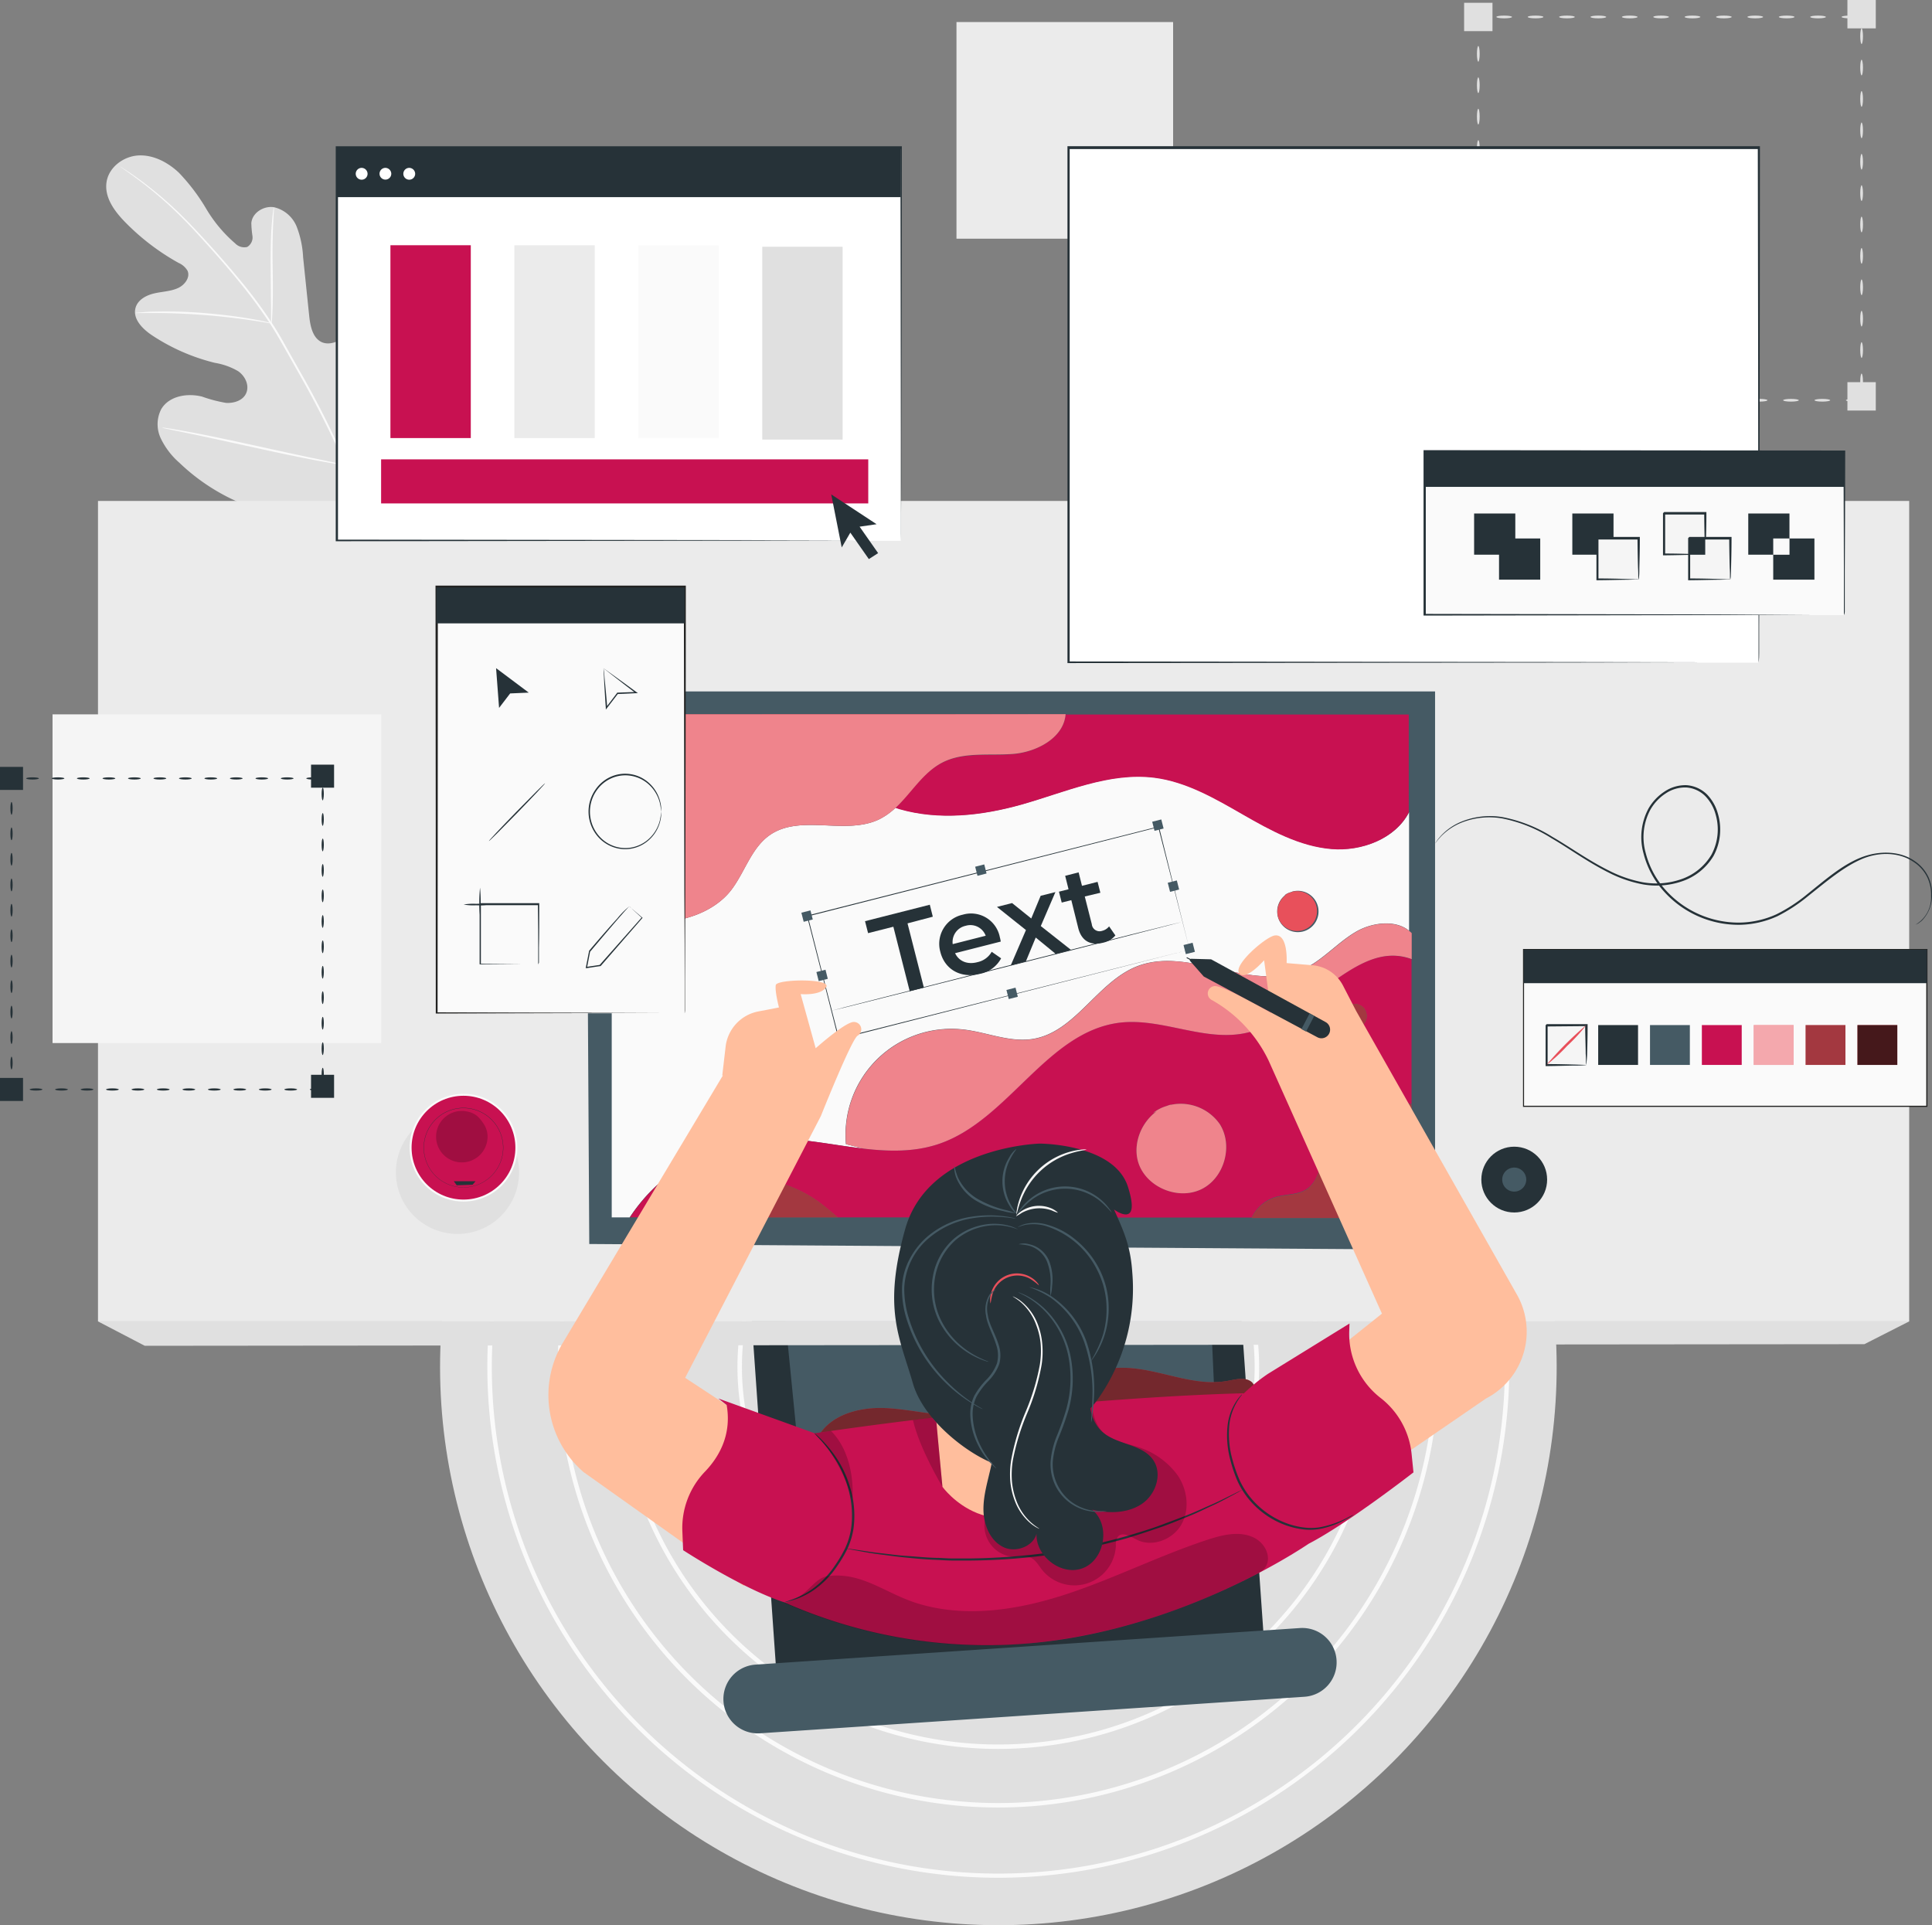 <?xml version="1.0" encoding="UTF-8"?> <svg xmlns="http://www.w3.org/2000/svg" viewBox="0 0 431.01 429.51"><rect x="0" y="0" width="431.01" height="429.51" fill="#808080" stroke="none"/> <defs> <style>.cls-1{fill:#e0e0e0;}.cls-2{fill:#fafafa;}.cls-3{fill:#ebebeb;}.cls-4{fill:#263238;}.cls-5{fill:#455a64;}.cls-6{fill:#e8505b;}.cls-7{fill:#c81151;}.cls-8{opacity:0.3;}.cls-9{fill:#fff;}.cls-10{opacity:0.5;}.cls-11{fill:#ffbe9d;}.cls-12{opacity:0.2;}.cls-13{fill:#f5f5f5;}.cls-14{fill:#222221;}.cls-15{opacity:0.7;}</style> </defs> <title>Ресурс 1</title> <g id="Слой_2" data-name="Слой 2"> <g id="Windows"> <path class="cls-1" d="M411.8,89.29c0-.16.79-.3,1.75-.3s1.75.14,1.75.3-.78.31-1.75.31S411.8,89.46,411.8,89.29Z"></path> <path class="cls-1" d="M404.8,89.29c0-.16.78-.3,1.75-.3s1.75.14,1.75.3-.78.31-1.75.31S404.8,89.46,404.8,89.29Z"></path> <path class="cls-1" d="M397.8,89.29c0-.16.78-.3,1.75-.3s1.75.14,1.75.3-.78.31-1.75.31S397.8,89.46,397.8,89.29Z"></path> <path class="cls-1" d="M390.8,89.29c0-.16.78-.3,1.75-.3s1.75.14,1.75.3-.79.31-1.75.31S390.8,89.46,390.8,89.29Z"></path> <path class="cls-1" d="M383.8,89.29c0-.16.78-.3,1.75-.3s1.75.14,1.75.3-.79.31-1.75.31S383.8,89.46,383.8,89.29Z"></path> <path class="cls-1" d="M376.79,89.29c0-.16.79-.3,1.75-.3s1.75.14,1.75.3-.78.31-1.75.31S376.79,89.46,376.79,89.29Z"></path> <path class="cls-1" d="M369.79,89.29c0-.16.79-.3,1.75-.3s1.75.14,1.75.3-.78.31-1.75.31S369.79,89.46,369.79,89.29Z"></path> <path class="cls-1" d="M362.79,89.29c0-.16.78-.3,1.75-.3s1.75.14,1.75.3-.78.31-1.75.31S362.79,89.46,362.79,89.29Z"></path> <path class="cls-1" d="M355.79,89.29c0-.16.78-.3,1.75-.3s1.75.14,1.75.3-.78.31-1.75.31S355.79,89.46,355.79,89.29Z"></path> <path class="cls-1" d="M348.79,89.29c0-.16.78-.3,1.75-.3s1.75.14,1.75.3-.79.31-1.75.31S348.79,89.46,348.79,89.29Z"></path> <path class="cls-1" d="M341.78,89.29c0-.16.79-.3,1.75-.3s1.76.14,1.76.3-.79.31-1.76.31S341.78,89.46,341.78,89.29Z"></path> <path class="cls-1" d="M334.78,89.29c0-.16.79-.3,1.75-.3s1.75.14,1.75.3-.78.31-1.75.31S334.78,89.46,334.78,89.29Z"></path> <path class="cls-1" d="M329.79,87.28c.17,0,.31.78.31,1.75v.26l-.3-.3c.85,0,1.49.15,1.49.3s-.64.28-1.49.3h-.29V89C329.49,88.06,329.63,87.28,329.79,87.28Z"></path> <path class="cls-1" d="M329.79,80.28c.17,0,.31.78.31,1.75s-.14,1.75-.31,1.75-.3-.78-.3-1.75S329.63,80.28,329.79,80.28Z"></path> <path class="cls-1" d="M329.79,73.28c.17,0,.31.78.31,1.75s-.14,1.75-.31,1.75-.3-.79-.3-1.75S329.63,73.28,329.79,73.28Z"></path> <path class="cls-1" d="M329.79,66.28c.17,0,.31.78.31,1.75s-.14,1.75-.31,1.75-.3-.79-.3-1.75S329.63,66.28,329.79,66.28Z"></path> <path class="cls-1" d="M329.79,59.27c.17,0,.31.79.31,1.75s-.14,1.75-.31,1.75-.3-.78-.3-1.75S329.63,59.27,329.79,59.27Z"></path> <path class="cls-1" d="M329.79,52.27c.17,0,.31.79.31,1.75s-.14,1.75-.31,1.75-.3-.78-.3-1.75S329.63,52.27,329.79,52.27Z"></path> <path class="cls-1" d="M329.79,45.27c.17,0,.31.78.31,1.75s-.14,1.75-.31,1.75-.3-.78-.3-1.75S329.63,45.27,329.79,45.27Z"></path> <path class="cls-1" d="M329.79,38.27c.17,0,.31.78.31,1.75s-.14,1.75-.31,1.75-.3-.78-.3-1.75S329.63,38.27,329.79,38.27Z"></path> <path class="cls-1" d="M329.79,31.27c.17,0,.31.78.31,1.75s-.14,1.75-.31,1.75-.3-.79-.3-1.75S329.63,31.27,329.79,31.27Z"></path> <path class="cls-1" d="M329.79,24.26c.17,0,.31.79.31,1.75s-.14,1.76-.31,1.76-.3-.79-.3-1.76S329.63,24.26,329.79,24.26Z"></path> <path class="cls-1" d="M329.79,17.26c.17,0,.31.79.31,1.75s-.14,1.75-.31,1.75-.3-.78-.3-1.75S329.63,17.26,329.79,17.26Z"></path> <path class="cls-1" d="M329.79,10.26c.17,0,.31.78.31,1.75s-.14,1.75-.31,1.75-.3-.78-.3-1.75S329.63,10.26,329.79,10.26Z"></path> <path class="cls-1" d="M330.32,3.78c0,.09-.2.16-.53.22l.22-.22A8.18,8.18,0,0,1,330.1,5c0,1-.14,1.75-.31,1.75s-.3-.78-.3-1.75a7,7,0,0,1,.09-1.23l0-.24.17,0C330.12,3.62,330.32,3.7,330.32,3.78Z"></path> <path class="cls-1" d="M337.32,3.78c0,.17-.78.31-1.75.31s-1.75-.14-1.75-.31.78-.3,1.75-.3S337.32,3.62,337.32,3.78Z"></path> <path class="cls-1" d="M344.32,3.78c0,.17-.78.31-1.75.31s-1.75-.14-1.75-.31.78-.3,1.75-.3S344.32,3.62,344.32,3.78Z"></path> <path class="cls-1" d="M351.32,3.78c0,.17-.78.31-1.75.31s-1.75-.14-1.75-.31.79-.3,1.75-.3S351.32,3.62,351.32,3.78Z"></path> <path class="cls-1" d="M358.33,3.78c0,.17-.79.31-1.76.31s-1.75-.14-1.75-.31.79-.3,1.75-.3S358.33,3.62,358.33,3.78Z"></path> <path class="cls-1" d="M365.33,3.78c0,.17-.79.31-1.75.31s-1.75-.14-1.75-.31.78-.3,1.75-.3S365.33,3.62,365.33,3.78Z"></path> <path class="cls-1" d="M372.33,3.78c0,.17-.78.31-1.75.31s-1.75-.14-1.75-.31.78-.3,1.75-.3S372.33,3.62,372.33,3.78Z"></path> <path class="cls-1" d="M379.33,3.78c0,.17-.78.31-1.75.31s-1.75-.14-1.75-.31.78-.3,1.75-.3S379.33,3.62,379.33,3.78Z"></path> <path class="cls-1" d="M386.33,3.78c0,.17-.78.31-1.75.31s-1.75-.14-1.75-.31.79-.3,1.75-.3S386.33,3.62,386.33,3.78Z"></path> <path class="cls-1" d="M393.33,3.78c0,.17-.78.31-1.75.31s-1.75-.14-1.75-.31.79-.3,1.75-.3S393.33,3.62,393.33,3.78Z"></path> <path class="cls-1" d="M400.34,3.78c0,.17-.79.31-1.75.31s-1.75-.14-1.75-.31.78-.3,1.75-.3S400.34,3.62,400.34,3.78Z"></path> <path class="cls-1" d="M407.34,3.78c0,.17-.79.31-1.75.31s-1.75-.14-1.75-.31.78-.3,1.75-.3S407.34,3.62,407.34,3.78Z"></path> <path class="cls-1" d="M414.34,3.78c0,.17-.78.31-1.75.31s-1.75-.14-1.75-.31.78-.3,1.75-.3S414.34,3.62,414.34,3.78Z"></path> <path class="cls-1" d="M415.3,9.82c-.16,0-.3-.78-.3-1.75s.14-1.75.3-1.75.31.78.31,1.75S415.47,9.82,415.3,9.82Z"></path> <path class="cls-1" d="M415.3,16.82c-.16,0-.3-.78-.3-1.75s.14-1.75.3-1.75.31.79.31,1.75S415.47,16.82,415.3,16.82Z"></path> <path class="cls-1" d="M415.3,23.82c-.16,0-.3-.78-.3-1.75s.14-1.75.3-1.75.31.79.31,1.75S415.47,23.82,415.3,23.82Z"></path> <path class="cls-1" d="M415.3,30.83c-.16,0-.3-.79-.3-1.75s.14-1.75.3-1.75.31.78.31,1.75S415.47,30.83,415.3,30.83Z"></path> <path class="cls-1" d="M415.3,37.83c-.16,0-.3-.79-.3-1.75s.14-1.75.3-1.75.31.78.31,1.75S415.47,37.83,415.3,37.83Z"></path> <path class="cls-1" d="M415.3,44.83c-.16,0-.3-.78-.3-1.75s.14-1.75.3-1.75.31.78.31,1.75S415.47,44.83,415.3,44.83Z"></path> <path class="cls-1" d="M415.3,51.83c-.16,0-.3-.78-.3-1.75s.14-1.75.3-1.75.31.78.31,1.75S415.47,51.83,415.3,51.83Z"></path> <path class="cls-1" d="M415.3,58.83c-.16,0-.3-.78-.3-1.75s.14-1.75.3-1.75.31.79.31,1.75S415.47,58.83,415.3,58.83Z"></path> <path class="cls-1" d="M415.3,65.84c-.16,0-.3-.79-.3-1.75s.14-1.75.3-1.75.31.78.31,1.75S415.47,65.84,415.3,65.84Z"></path> <path class="cls-1" d="M415.3,72.84c-.16,0-.3-.79-.3-1.75s.14-1.75.3-1.75.31.78.31,1.75S415.47,72.84,415.3,72.84Z"></path> <path class="cls-1" d="M415.3,79.84c-.16,0-.3-.78-.3-1.75s.14-1.75.3-1.75.31.78.31,1.75S415.47,79.84,415.3,79.84Z"></path> <path class="cls-1" d="M415.3,86.84c-.16,0-.3-.78-.3-1.75s.14-1.75.3-1.75.31.78.31,1.75S415.47,86.84,415.3,86.84Z"></path> <rect class="cls-1" x="412.14" y="85.26" width="6.33" height="6.33"></rect> <rect class="cls-1" x="326.63" y="86.13" width="6.33" height="6.33"></rect> <rect class="cls-1" x="412.14" width="6.33" height="6.33"></rect> <rect class="cls-1" x="326.63" y="0.62" width="6.33" height="6.33"></rect> <path class="cls-1" d="M82.21,112.69C93.27,103,94.28,87.15,92.26,73.24c-.33-2.33-.35-4.81-1.68-6.74s-4.08-3-6.06-1.82c-1.64,1-2.17,3.1-3,4.88a13.71,13.71,0,0,1-4.89,5.82c-1.4.94-3.19,1.61-4.74,1-2.14-.89-2.68-3.64-2.92-6l-1.35-13A21.82,21.82,0,0,0,66.2,50.6a7.22,7.22,0,0,0-5.06-4.37c-2.27-.37-4.86,1.2-5.07,3.52a21.54,21.54,0,0,0,.25,2.89,2.46,2.46,0,0,1-1.18,2.46,2.81,2.81,0,0,1-2.66-.79A31,31,0,0,1,46,46.57a43.52,43.52,0,0,0-6.11-8.06c-2.46-2.31-5.68-4-9-3.83s-6.65,2.62-7.13,6,1.79,6.46,4.16,8.88a52.09,52.09,0,0,0,11.91,9.09,4.31,4.31,0,0,1,2,1.74c.67,1.49-.62,3.18-2.09,3.86-1.67.77-3.56.79-5.35,1.21s-3.65,1.42-4.15,3.21c-.69,2.47,1.57,4.74,3.7,6.15a44.57,44.57,0,0,0,14,6.13,15.12,15.12,0,0,1,5.14,1.83c1.5,1,2.56,3,1.91,4.77S52.24,90,50.41,89.88a31.12,31.12,0,0,1-5.3-1.39c-3.32-.85-7.41-.17-9.15,2.81a7.37,7.37,0,0,0-.06,6.57A16.94,16.94,0,0,0,40,103.22,45,45,0,0,0,60.56,114.5c7.67,1.74,14.6,1.68,21.65-1.81"></path> <path class="cls-2" d="M83.54,123a102.24,102.24,0,0,0-5.9-18.69A207.14,207.14,0,0,0,66.92,82.86l-3.09-5.48c-1-1.8-2-3.58-3.13-5.26a105.73,105.73,0,0,0-6.87-9.3C51.51,60,49.2,57.34,47,54.91s-4.27-4.67-6.25-6.62a83.51,83.51,0,0,0-10-8.5c-1.25-.91-2.25-1.58-2.94-2-.32-.22-.58-.38-.78-.51l-.27-.16a1.31,1.31,0,0,0,.25.2l.76.54c.66.47,1.65,1.16,2.89,2.09a88.35,88.35,0,0,1,9.91,8.58c2,2,4,4.2,6.19,6.64s4.47,5.07,6.78,7.92a106,106,0,0,1,6.81,9.28c1.09,1.68,2.09,3.44,3.12,5.25l3.09,5.48a215.94,215.94,0,0,1,10.73,21.4,104.82,104.82,0,0,1,6,18.6"></path> <path class="cls-2" d="M60.57,72.12a4.74,4.74,0,0,0,.12-1c.05-.65.09-1.6.13-2.77.07-2.35.06-5.59,0-9.16s0-6.81.12-9.15c.05-1.17.1-2.12.15-2.77a5,5,0,0,0,0-1,4.74,4.74,0,0,0-.18,1c-.1.65-.19,1.6-.28,2.77-.19,2.34-.27,5.59-.25,9.17s.06,6.71.08,9.15c0,1.1,0,2,0,2.78A5.21,5.21,0,0,0,60.57,72.12Z"></path> <path class="cls-2" d="M30.14,69.83a6,6,0,0,0,1.21,0c.77,0,1.89,0,3.27,0,2.76,0,6.58.12,10.78.44s8,.79,10.74,1.2c1.37.2,2.47.38,3.24.51a6.34,6.34,0,0,0,1.19.16,6.9,6.9,0,0,0-1.16-.33c-.76-.17-1.86-.41-3.22-.64-2.73-.49-6.54-1-10.75-1.34a105.21,105.21,0,0,0-10.83-.31c-1.38,0-2.5.11-3.27.18A6.57,6.57,0,0,0,30.14,69.83Z"></path> <path class="cls-2" d="M77.21,103.82a1.54,1.54,0,0,0,.17-.39c.1-.3.23-.68.39-1.13.33-1,.78-2.43,1.31-4.22,1.06-3.57,2.37-8.56,3.75-14.07S85.46,73.5,86.45,69.9c.48-1.74.88-3.18,1.18-4.25.13-.46.23-.84.31-1.16a1.88,1.88,0,0,0,.09-.41,1.54,1.54,0,0,0-.17.39c-.1.31-.23.68-.39,1.13-.33,1-.78,2.43-1.31,4.22-1.06,3.57-2.38,8.56-3.75,14.08S79.78,94.4,78.79,98c-.49,1.74-.88,3.18-1.18,4.25-.13.46-.23.84-.31,1.16A1.88,1.88,0,0,0,77.21,103.82Z"></path> <path class="cls-2" d="M36.18,95.42a2.52,2.52,0,0,0,.42.12l1.19.26,4.39.9c3.71.77,8.83,1.89,14.47,3.13s10.78,2.32,14.51,3c1.86.34,3.37.61,4.42.77l1.21.18a2.19,2.19,0,0,0,.42,0s-.14-.06-.41-.12l-1.19-.26-4.39-.91c-3.71-.76-8.83-1.88-14.48-3.12s-10.77-2.32-14.5-3c-1.86-.34-3.37-.61-4.42-.77l-1.21-.18A1.55,1.55,0,0,0,36.18,95.42Z"></path> <circle class="cls-1" cx="222.72" cy="304.96" r="124.55" transform="translate(-150.4 246.8) rotate(-45)"></circle> <path class="cls-2" d="M222.72,403.25A98.29,98.29,0,1,1,321,305,98.4,98.4,0,0,1,222.72,403.25Zm0-195.58A97.29,97.29,0,1,0,320,305,97.39,97.39,0,0,0,222.72,207.67Z"></path> <path class="cls-2" d="M222.72,418.92a114,114,0,1,1,114-114A114.09,114.09,0,0,1,222.72,418.92Zm0-226.93a113,113,0,1,0,113,113A113.1,113.1,0,0,0,222.72,192Z"></path> <path class="cls-2" d="M222.72,390.18A85.23,85.23,0,1,1,307.94,305,85.32,85.32,0,0,1,222.72,390.18Zm0-169.45A84.23,84.23,0,1,0,306.94,305,84.32,84.32,0,0,0,222.72,220.73Z"></path> <path class="cls-2" d="M222.72,376.83A71.87,71.87,0,1,1,294.59,305,72,72,0,0,1,222.72,376.83Zm0-142.74A70.87,70.87,0,1,0,293.59,305,70.95,70.95,0,0,0,222.72,234.09Z"></path> <path class="cls-2" d="M222.72,363.14A58.19,58.19,0,1,1,280.9,305,58.25,58.25,0,0,1,222.72,363.14Zm0-115.37A57.19,57.19,0,1,0,279.9,305,57.25,57.25,0,0,0,222.72,247.77Z"></path> <path class="cls-2" d="M222.72,350.82A45.87,45.87,0,1,1,268.58,305,45.91,45.91,0,0,1,222.72,350.82Zm0-90.73A44.87,44.87,0,1,0,267.58,305,44.91,44.91,0,0,0,222.72,260.09Z"></path> <rect class="cls-3" x="213.38" y="4.92" width="48.33" height="48.33"></rect> <rect class="cls-4" x="170.25" y="261.06" width="108.75" height="119.44" transform="matrix(1, -0.07, 0.07, 1, -22.8, 17.24)"></rect> <polygon class="cls-5" points="271.21 317.43 269.62 282.22 174.88 291.11 178.5 327.69 271.21 317.43"></polygon> <path class="cls-5" d="M291,378.54l-121.42,8.15a7.67,7.67,0,0,1-8.18-7.15h0a7.68,7.68,0,0,1,7.15-8.17L290,363.21a7.66,7.66,0,0,1,8.17,7.15h0A7.68,7.68,0,0,1,291,378.54Z"></path> <rect class="cls-3" x="21.86" y="111.76" width="404.06" height="183.04"></rect> <polygon class="cls-1" points="21.86 294.8 32.3 300.24 415.92 299.88 425.92 294.8 21.86 294.8"></polygon> <polygon class="cls-5" points="131.46 277.53 130.74 154.26 320.15 154.26 320.15 278.8 131.46 277.53"></polygon> <path class="cls-2" d="M170.54,254.06c7.33-.38,14.79,1.35,22.11,2.19l-3.93-1A23.62,23.62,0,0,1,215,229.68c5.21.61,10.34,2.95,15.51,2.08,9.48-1.6,14.36-12.89,23.36-16.27,11.51-4.33,24.92,5.78,36.27,1,4.6-1.92,7.94-6,12.21-8.54,3.66-2.2,9-2.83,12-.3V181.21c-3,5.86-10.5,8.71-17.22,8.15-7.14-.59-13.64-4.16-19.83-7.72s-12.58-7.28-19.69-8.19c-10.1-1.3-19.9,3.22-29.7,6-8.84,2.49-18.37,3.57-27.2,1-.3-.08-.59-.19-.88-.29a15.13,15.13,0,0,1-3.68,2.62c-7.52,3.64-17.55-1.24-24.41,3.51-4.11,2.85-5.54,8.2-8.56,12.19-5.57,7.36-19,9.49-26.71,4.33v60.9l0,7.88h4A39.1,39.1,0,0,1,170.54,254.06Zm116-54.32a4,4,0,0,1,1.54-.73.9.9,0,0,1,.21-.08l-.08,0a4.61,4.61,0,1,1-1.23.58Z"></path> <path class="cls-6" d="M314.38,207.7c-3.08-2.53-8.38-1.9-12,.3-4.27,2.57-7.61,6.62-12.21,8.54-11.35,4.73-24.76-5.38-36.27-1-9,3.38-13.88,14.67-23.36,16.27-5.17.87-10.3-1.47-15.51-2.08a23.62,23.62,0,0,0-26.27,25.53l3.93,1c5.71.66,11.34.78,16.76-1.05,15.63-5.29,24.13-25.18,40.52-27.07,9.08-1,18.15,4,27.17,2.47,7.31-1.25,13.13-6.55,19.18-10.85s11.87-8.26,18.61-5.79v-5.79A4.51,4.51,0,0,0,314.38,207.7Z"></path> <path class="cls-7" d="M296.28,219.75c-6,4.3-11.87,9.6-19.18,10.85-9,1.53-18.09-3.52-27.17-2.47C233.54,230,225,249.91,209.41,255.2c-5.42,1.83-11,1.71-16.76,1.05-7.32-.84-14.78-2.57-22.11-2.19a39.1,39.1,0,0,0-30,17.52h4a29.75,29.75,0,0,1,14.4-8.08A29.12,29.12,0,0,1,182.44,268c1.53,1.1,3,2.35,4.43,3.59l29.82,0c1.32-.74,2.64-1.48,4-2.16,5.4-2.75,11.56-4.65,17.49-3.39a15.25,15.25,0,0,1,9.13,5.59l31.93,0a8.71,8.71,0,0,1,5.15-4.54c2.41-.74,5.19-.46,7.25-1.91,2.39-1.69,2.84-5,3.82-7.73a17.79,17.79,0,0,1,19.44-11.13V214C308.15,211.49,302.22,215.51,296.28,219.75Zm-28.22,45.54c-5.08,2.51-12.05-.3-14-5.63-1.51-4.2.4-9.18,4-11.74l-.79.37a8.86,8.86,0,0,1,3-1.54,7.36,7.36,0,0,1,1-.32l-.18.08a10.63,10.63,0,0,1,11.05,4.28C275.16,255.57,273.14,262.79,268.06,265.29Zm35.41-36.21a2.68,2.68,0,0,1-2.62-4.68l-.27.13a2.41,2.41,0,0,1,.94-.45l.13-.05,0,0a2.7,2.7,0,0,1,1.87,5Z"></path> <path class="cls-6" d="M295.45,257.55c-1,2.76-1.43,6-3.82,7.73-2.06,1.45-4.84,1.17-7.25,1.91a8.71,8.71,0,0,0-5.15,4.54l35.66,0V246.42A17.79,17.79,0,0,0,295.45,257.55Z"></path> <path class="cls-6" d="M159,263.51a29.75,29.75,0,0,0-14.4,8.08l42.32,0c-1.45-1.24-2.9-2.49-4.43-3.59A29.12,29.12,0,0,0,159,263.51Z"></path> <path class="cls-6" d="M238.17,266.11c-5.93-1.26-12.09.64-17.49,3.39-1.35.68-2.67,1.42-4,2.16l30.61,0A15.25,15.25,0,0,0,238.17,266.11Z"></path> <path class="cls-7" d="M225.81,168.27c-5.33.4-11-.52-15.76,1.95-4.24,2.21-6.82,6.71-10.3,10l.88.3c8.83,2.55,18.36,1.48,27.21-1,9.8-2.76,19.6-7.27,29.7-6,7.1.91,13.48,4.62,19.68,8.18s12.69,7.14,19.83,7.73c6.73.56,14.19-2.29,17.23-8.16V159.41h0l-76.56,0C237.34,164.64,231.11,167.88,225.81,168.27Z"></path> <path class="cls-6" d="M285.17,204.74a4.45,4.45,0,1,0,3.07-5.78l.08,0a.9.9,0,0,0-.21.08,4,4,0,0,0-1.54.73l.44-.2A4.65,4.65,0,0,0,285.17,204.74Z"></path> <path class="cls-6" d="M261.08,246.51l.18-.08a7.36,7.36,0,0,0-1,.32,8.86,8.86,0,0,0-3,1.54l.79-.37c-3.57,2.56-5.48,7.54-4,11.74,1.92,5.33,8.89,8.14,14,5.63s7.1-9.72,4.07-14.5A10.63,10.63,0,0,0,261.08,246.51Z"></path> <g class="cls-8"> <path class="cls-9" d="M261.08,246.51l.18-.08a7.36,7.36,0,0,0-1,.32,8.86,8.86,0,0,0-3,1.54l.79-.37c-3.57,2.56-5.48,7.54-4,11.74,1.92,5.33,8.89,8.14,14,5.63s7.1-9.72,4.07-14.5A10.63,10.63,0,0,0,261.08,246.51Z"></path> </g> <path class="cls-6" d="M304.56,225.2a2.83,2.83,0,0,0-3-1.15l0,0-.13.05a2.41,2.41,0,0,0-.94.45l.27-.13a2.69,2.69,0,1,0,3.71.8Z"></path> <path class="cls-6" d="M163.21,198.47c3-4,4.45-9.34,8.56-12.19,6.86-4.75,16.89.13,24.41-3.51a15.13,15.13,0,0,0,3.68-2.62c3.47-3.25,6-7.75,10.3-10,4.73-2.47,10.43-1.56,15.76-1.95s11.42-3.6,11.8-8.87H136.15l.15,43.3c.06.05.14.08.2.13C144.22,208,157.64,205.83,163.21,198.47Z"></path> <g class="cls-8"> <path class="cls-9" d="M314.38,207.7c-3.08-2.53-8.38-1.9-12,.3-4.27,2.57-7.61,6.62-12.21,8.54-11.35,4.73-24.76-5.38-36.27-1-9,3.38-13.88,14.67-23.36,16.27-5.17.87-10.3-1.47-15.51-2.08a23.62,23.62,0,0,0-26.27,25.53l3.93,1c5.71.66,11.34.78,16.76-1.05,15.63-5.29,24.13-25.18,40.52-27.07,9.08-1,18.15,4,27.17,2.47,7.31-1.25,13.13-6.55,19.18-10.85s11.87-8.26,18.61-5.79v-5.79A4.51,4.51,0,0,0,314.38,207.7Z"></path> </g> <g class="cls-8"> <path class="cls-9" d="M209.3,159.37H136.15l.15,43.3c.06.05.14.08.2.13,7.72,5.16,21.14,3,26.71-4.33,3-4,4.45-9.34,8.56-12.19,6.86-4.75,16.89.13,24.41-3.51a15.13,15.13,0,0,0,3.68-2.62c3.47-3.25,6-7.75,10.3-10,4.73-2.47,10.43-1.56,15.76-1.95s11.42-3.6,11.8-8.87"></path> </g> <path class="cls-4" d="M265.38,211.85l-7-27.37.09.05-78.35,19.93h0l.08-.13c2.42,9.54,4.77,18.78,7,27.39l-.12-.07,78.39-19.81-78.34,20-.1,0,0-.1c-2.19-8.61-4.54-17.85-7-27.39l0-.1.1,0h0l78.36-19.87h.07l0,.06C262.74,201.36,265.06,210.57,265.38,211.85Z"></path> <rect class="cls-5" x="264.26" y="210.53" width="2.09" height="2.09" transform="translate(-43.92 71.83) rotate(-14.25)"></rect> <rect class="cls-5" x="185.97" y="230.71" width="2.09" height="2.09" transform="translate(-51.3 53.18) rotate(-14.25)"></rect> <rect class="cls-5" x="257.28" y="183.03" width="2.09" height="2.09" transform="translate(-37.37 69.26) rotate(-14.25)"></rect> <rect class="cls-5" x="217.78" y="193.06" width="2.09" height="2.09" transform="translate(-41.05 59.85) rotate(-14.25)"></rect> <rect class="cls-5" x="224.76" y="220.56" width="2.09" height="2.09" transform="translate(-47.61 62.41) rotate(-14.25)"></rect> <rect class="cls-5" x="182.37" y="216.55" width="2.09" height="2.09" transform="translate(-47.93 51.86) rotate(-14.25)"></rect> <rect class="cls-5" x="260.74" y="196.65" width="2.09" height="2.09" transform="translate(-40.61 70.52) rotate(-14.25)"></rect> <rect class="cls-5" x="179.01" y="203.32" width="2.09" height="2.09" transform="translate(-44.77 50.62) rotate(-14.25)"></rect> <path class="cls-4" d="M199.3,206.75l-5.64,1.43-.68-2.67,14.45-3.67.67,2.67L202.46,206l3.65,14.34-3.16.8Z"></path> <path class="cls-4" d="M223.26,210.06l-10.19,2.59c.85,1.8,2.74,2.61,5,2a4.8,4.8,0,0,0,3.17-2.31l2.1,1.46a6.79,6.79,0,0,1-4.69,3.45c-4.35,1.1-7.88-1-8.86-4.85a6.65,6.65,0,0,1,5-8.34,6.54,6.54,0,0,1,8.27,5.05C223.14,209.39,223.21,209.76,223.26,210.06Zm-10.72.57,7.36-1.87a3.64,3.64,0,0,0-4.47-2.22A3.69,3.69,0,0,0,212.54,210.63Z"></path> <path class="cls-4" d="M235.53,212.82l-4.47-3.66-2.21,5.35-3.36.86,3.39-7.88-6.47-5.16,3.38-.86,4.27,3.44,2.1-5.06,3.29-.83-3.26,7.58,6.77,5.34Z"></path> <path class="cls-4" d="M248.83,208.69a4.86,4.86,0,0,1-2.7,1.61c-2.84.73-4.85-.37-5.58-3.24L239,200.82l-2.14.54-.62-2.43,2.14-.54-.75-3,3-.77.75,3,3.48-.88.62,2.43L242,200l1.57,6.18a1.74,1.74,0,0,0,2.29,1.49,2.85,2.85,0,0,0,1.57-1Z"></path> <path class="cls-4" d="M263.8,205.65s-17.52,4.55-39.15,10-39.2,9.91-39.21,9.85S203,221,224.6,215.5,263.79,205.59,263.8,205.65Z"></path> <path class="cls-4" d="M427.29,206.31a7,7,0,0,0,3.51-6.47,8.91,8.91,0,0,0-.79-4,8.52,8.52,0,0,0-3.19-3.6c-2.94-2-7.37-2.34-11.46-.59s-7.88,5-12,8.27a36.43,36.43,0,0,1-6.86,4.49,21.17,21.17,0,0,1-8.48,1.91A22.39,22.39,0,0,1,371.32,199a20,20,0,0,1-4.68-8.67,13.47,13.47,0,0,1,1.15-10,11.18,11.18,0,0,1,3.56-3.74,8.34,8.34,0,0,1,4.91-1.42,7.25,7.25,0,0,1,4.58,2.09,10,10,0,0,1,2.42,4.32,12.37,12.37,0,0,1-1,9.39,13.05,13.05,0,0,1-7.09,5.67,17.47,17.47,0,0,1-8.66.66,28.32,28.32,0,0,1-7.75-2.69c-4.74-2.39-8.7-5.33-12.57-7.57a32.27,32.27,0,0,0-11.1-4.46,16.86,16.86,0,0,0-8.91.89,13.29,13.29,0,0,0-4.74,3.16l-.58.64-.38.5c-.2.27-.32.4-.32.4s.09-.15.28-.43l.36-.52.57-.66a12.9,12.9,0,0,1,4.73-3.28,17,17,0,0,1,9-1,32.5,32.5,0,0,1,11.24,4.43c3.89,2.24,7.87,5.16,12.57,7.5a28,28,0,0,0,7.64,2.63,17.1,17.1,0,0,0,8.42-.66,12.59,12.59,0,0,0,6.82-5.47,11.92,11.92,0,0,0,.95-9,9.31,9.31,0,0,0-2.3-4.09,6.64,6.64,0,0,0-4.24-1.94,7.79,7.79,0,0,0-4.6,1.33,10.57,10.57,0,0,0-3.39,3.58,12.94,12.94,0,0,0-1.09,9.62,19.54,19.54,0,0,0,4.55,8.45A21.94,21.94,0,0,0,388,205.83a20.56,20.56,0,0,0,8.29-1.85,35.38,35.38,0,0,0,6.79-4.41c4.09-3.27,7.85-6.6,12.1-8.27S424,189.94,427,192a8.86,8.86,0,0,1,3.26,3.75,9.23,9.23,0,0,1,.76,4.11,8,8,0,0,1-2.06,5.31,4.08,4.08,0,0,1-.66.58,2.8,2.8,0,0,1-.53.35Z"></path> <g class="cls-8"> <path d="M295.45,257.55c-1,2.76-1.43,6-3.82,7.73-2.06,1.45-4.84,1.17-7.25,1.91a8.71,8.71,0,0,0-5.15,4.54l35.66,0V246.42A17.79,17.79,0,0,0,295.45,257.55Z"></path> </g> <g class="cls-8"> <path d="M304.56,225.2a2.83,2.83,0,0,0-3-1.15l0,0-.13.05a2.41,2.41,0,0,0-.94.45l.27-.13a2.69,2.69,0,1,0,3.71.8Z"></path> </g> <g class="cls-8"> <path d="M159,263.51a29.75,29.75,0,0,0-14.4,8.08l42.32,0c-1.45-1.24-2.9-2.49-4.43-3.59A29.12,29.12,0,0,0,159,263.51Z"></path> </g> <g class="cls-8"> <path d="M238.17,266.11c-5.93-1.26-12.09.64-17.49,3.39-1.35.68-2.67,1.42-4,2.16l30.61,0A15.25,15.25,0,0,0,238.17,266.11Z"></path> </g> <path class="cls-6" d="M182.46,320.59c2.75-4.93,9.09-6.66,14.74-6.47s11.21,1.82,16.85,1.55c12.9-.6,24.07-10.89,37-10.52,7.74.23,15.31,4.34,22.93,2.9,1.84-.34,4-.92,5.37.38a3.4,3.4,0,0,1,.12,4.24,9.2,9.2,0,0,1-3.64,2.74c-19.7,9.95-42.5,10.93-64.39,13.67-5.61.71-11.31,1.54-16.87.56s-11.08-4.13-13.32-9.31"></path> <g class="cls-10"> <path d="M182.46,320.59c2.75-4.93,9.09-6.66,14.74-6.47s11.21,1.82,16.85,1.55c12.9-.6,24.07-10.89,37-10.52,7.74.23,15.31,4.34,22.93,2.9,1.84-.34,4-.92,5.37.38a3.4,3.4,0,0,1,.12,4.24,9.2,9.2,0,0,1-3.64,2.74c-19.7,9.95-42.5,10.93-64.39,13.67-5.61.71-11.31,1.54-16.87.56s-11.08-4.13-13.32-9.31"></path> </g> <path class="cls-11" d="M338.24,288.52l-35.71-63-2.91-5.63a8.47,8.47,0,0,0-6.83-4.55l-5.76-.48s.42-6.68-2.7-6.15c-2,.34-9.28,6.59-7.87,8.43s5.55-2.91,5.55-2.91L283.58,226s-10.95-6.38-12.72-6a1.65,1.65,0,0,0-.44,3.14A30.75,30.75,0,0,1,283,236.58h0l25.3,56.49L299.61,300l10.27,26.85L331.51,312A16.78,16.78,0,0,0,338.24,288.52Z"></path> <rect class="cls-4" x="264.66" y="213.81" width="1.18" height="0.21" transform="translate(128.87 -98.36) rotate(27.52)"></rect> <path class="cls-4" d="M265.7,213.9l4.49.12,25.54,14a1.93,1.93,0,0,1,.78,2.59h0a1.93,1.93,0,0,1-2.61.8l-25.35-13.55-3.08-3.5A.31.31,0,0,1,265.7,213.9Z"></path> <polygon class="cls-5" points="293.18 226.67 291.37 230.14 290.33 229.6 292.16 226.1 293.18 226.67"></polygon> <path class="cls-11" d="M190.54,228c-1.8-.18-8.57,5.86-8.57,5.86l-3.35-12.08s4.49.41,5.7-1.57-11-1.79-11.25-.45.71,5,.71,5l-4.62.89a9.07,9.07,0,0,0-7.28,7.84l-.75,6.45.13,0-35.68,59.61a22.74,22.74,0,0,0,4.61,28.87l35.74,25.4,13.34-29.08-26.42-17.36L183.12,249s6.81-17.09,8.2-17.94A1.64,1.64,0,0,0,190.54,228Z"></path> <path class="cls-7" d="M315.33,328.48l-.42-4.15A18.11,18.11,0,0,0,308,311.88h0a18.12,18.12,0,0,1-7-14.88l.06-1.73L282.87,306.5a39.19,39.19,0,0,0-5.44,4.43l0-.09s-39,.64-95.67,8.92L160.26,312l1.85,1.45c1,5.7-.87,10.74-4.88,14.91h0a18.12,18.12,0,0,0-5,13.31l.17,4.17s12.81,8.35,22.14,11.49l.34.1a111.61,111.61,0,0,0,49.77,9.51c34.87-1.43,63.53-20,67.29-22.53C300.75,339.84,315.33,328.48,315.33,328.48Z"></path> <path class="cls-4" d="M181.72,319.76s.15.09.39.3.58.52,1,.94a28.07,28.07,0,0,1,3.27,3.92,23.67,23.67,0,0,1,3.25,6.84,21.57,21.57,0,0,1,.78,9.24,16.74,16.74,0,0,1-1.41,4.63,29.68,29.68,0,0,1-2.3,3.85,20.2,20.2,0,0,1-5.34,5.38,17.19,17.19,0,0,1-4.62,2.17,13.66,13.66,0,0,1-1.34.36,1.74,1.74,0,0,1-.48.07s.63-.21,1.76-.62a18.53,18.53,0,0,0,4.47-2.29,20.3,20.3,0,0,0,5.15-5.34,29.7,29.7,0,0,0,2.24-3.8,16.49,16.49,0,0,0,1.35-4.49,21.49,21.49,0,0,0-.72-9,23.87,23.87,0,0,0-3.1-6.76,31.12,31.12,0,0,0-3.11-4A17.12,17.12,0,0,1,181.72,319.76Z"></path> <g class="cls-12"> <path d="M281.35,350.59c2.82-2,1.42-6.12-1.72-7.6s-6.85-.59-10.15.49c-10.65,3.48-20.72,8.58-31.36,12.1s-22.27,5.42-33,2.26c-7.49-2.2-12.53-7.12-20.29-6.24-3.52.4-4.63,4.89-9.85,6a114.29,114.29,0,0,0,23.44,7.37,109,109,0,0,0,29.26,1.83,130.59,130.59,0,0,0,29.56-5.94A147.47,147.47,0,0,0,281.35,350.59Z"></path> </g> <g class="cls-12"> <path d="M190.17,334.44s.93-9.48-4.78-15.21l-3.82.57S186.59,323.42,190.17,334.44Z"></path> </g> <path class="cls-11" d="M208.32,309.27c-.2.52,1.93,22.43,1.93,22.43s11.11,15.51,28.58.41l2.11-23.89Z"></path> <g class="cls-12"> <path d="M210.25,331.7s-5.15-8.55-6.58-14.91l4.24-.52,1,1.19Z"></path> </g> <path class="cls-4" d="M302,337.91a2.87,2.87,0,0,1-.43.3c-.28.18-.72.43-1.29.74a19.87,19.87,0,0,1-5.12,2,12.83,12.83,0,0,1-3.8.31,18.1,18.1,0,0,1-4.28-.9,19.08,19.08,0,0,1-8.22-5.59,18.17,18.17,0,0,1-2.8-4.38,31.08,31.08,0,0,1-1.55-4.56,20.77,20.77,0,0,1-.61-8.11,12.3,12.3,0,0,1,1.92-5.13,8.89,8.89,0,0,1,.92-1.18,2.47,2.47,0,0,1,.37-.37,1.94,1.94,0,0,1-.29.44,12.8,12.8,0,0,0-2.56,6.29,21.14,21.14,0,0,0,.71,7.94,32.19,32.19,0,0,0,1.56,4.47,18.12,18.12,0,0,0,2.72,4.25c4.57,5.32,11.43,7.23,15.84,6.16a21.67,21.67,0,0,0,5.1-1.79A19.52,19.52,0,0,1,302,337.91Z"></path> <path class="cls-4" d="M277.14,332.37l-.2.13-.6.34L274,334.1c-1,.54-2.26,1.21-3.75,1.88s-3.15,1.53-5.07,2.29-4,1.67-6.28,2.45-4.75,1.61-7.36,2.41a134.86,134.86,0,0,1-17.32,3.74,139.61,139.61,0,0,1-17.69,1.28l-4,0c-1.29,0-2.54-.11-3.75-.16-2.42-.08-4.67-.31-6.72-.51s-3.9-.47-5.52-.67-3-.44-4.15-.65l-2.61-.48-.67-.14-.23-.06a.62.62,0,0,1,.24,0l.68.09,2.62.38c1.14.18,2.53.4,4.16.57s3.46.46,5.51.59,4.29.37,6.71.44c1.21,0,2.46.14,3.74.13l4,0a144.32,144.32,0,0,0,17.61-1.31,139.94,139.94,0,0,0,17.27-3.69c2.6-.79,5.08-1.51,7.34-2.36s4.38-1.62,6.29-2.38,3.59-1.56,5.09-2.21,2.75-1.28,3.78-1.8l2.38-1.17.62-.29C277.06,332.39,277.13,332.36,277.14,332.37Z"></path> <g class="cls-12"> <path d="M220.08,337.84a7,7,0,0,0,6.64,9.51,8,8,0,0,1,3.09.11c1.17.45,1.82,1.67,2.59,2.66a9.25,9.25,0,0,0,16.54-5.27,3.26,3.26,0,0,1,.47-2.05c1-1.15,2.8,0,4.16.68,3.45,1.8,8.09,0,10-3.39s1.31-7.83-.88-11a17.43,17.43,0,0,0-9.46-6.46c-2.39-.73-5-1.16-6.86-2.82-2.7-2.39-2.94-6.44-3-10"></path> </g> <path class="cls-4" d="M248.52,269.83c2.44,5.36,3.71,8.45,4.09,14.16a42.71,42.71,0,0,1-7.36,27.69c0,.07.05-.06,0,0C241.09,318,228.64,325.93,225,327s-18.37-8.07-21.33-18.35-6.78-16.51-1.73-34.46c5.18-18.4,30-19.06,30-19.06s16.65,0,19.7,9.66S248.52,269.83,248.52,269.83Z"></path> <path class="cls-4" d="M222.3,290.44A11.89,11.89,0,0,0,213.66,309c2.06,3,5.44,5,7,8.26,1.46,3,1.15,6.54.45,9.79s-1.76,6.49-1.71,9.82,1.5,6.91,4.52,8.32,7.41-.57,7.42-3.9c-1,5.27,5.07,10.44,10.12,8.6s6.35-9.71,2.19-13.09c3.68.87,7.81.86,11-1.23s4.76-6.74,2.61-9.86c-2.54-3.69-8.35-3.35-11.56-6.48-2.66-2.58-2.81-6.71-3-10.41-.28-5.32-1.08-10.78-3.8-15.36s-7.73-8.13-13-7.77"></path> <path class="cls-2" d="M231.86,341.06a2.83,2.83,0,0,1-.53-.25,3.67,3.67,0,0,1-.61-.37,6.32,6.32,0,0,1-.78-.57,12,12,0,0,1-3.53-5,16.36,16.36,0,0,1-1-4.16,20,20,0,0,1,.16-4.91A51.1,51.1,0,0,1,228.79,315a50,50,0,0,0,3.2-10.61,19.56,19.56,0,0,0,.15-4.8,15.59,15.59,0,0,0-1-4.06,12.11,12.11,0,0,0-3.39-5c-1.1-.93-1.84-1.25-1.81-1.31a3.11,3.11,0,0,1,.53.24,4.62,4.62,0,0,1,.62.35,7.4,7.4,0,0,1,.79.56,12,12,0,0,1,3.61,5,15.84,15.84,0,0,1,1,4.16,19.4,19.4,0,0,1-.11,4.91,48.71,48.71,0,0,1-3.18,10.73,52,52,0,0,0-3.24,10.6,20.1,20.1,0,0,0-.2,4.79,16.3,16.3,0,0,0,.92,4.08,12.28,12.28,0,0,0,3.31,5C231.15,340.66,231.89,341,231.86,341.06Z"></path> <path class="cls-5" d="M246.9,337.06a2.49,2.49,0,0,1-.62.14,9.4,9.4,0,0,1-1.83.08,10.49,10.49,0,0,1-9.07-6,10.85,10.85,0,0,1-1-5.24,19.61,19.61,0,0,1,1.4-5.72,60.73,60.73,0,0,0,2.08-5.88,25.63,25.63,0,0,0,.48-11.87,20.43,20.43,0,0,0-4.1-8.78,18.68,18.68,0,0,0-4.94-4.33c-1.35-.8-2.17-1.1-2.15-1.15a2.47,2.47,0,0,1,.6.2,12.49,12.49,0,0,1,1.65.77,18,18,0,0,1,5.13,4.28,20.5,20.5,0,0,1,4.28,8.91,26,26,0,0,1-.44,12.11,61.21,61.21,0,0,1-2.11,5.92,19.15,19.15,0,0,0-1.4,5.57,10.55,10.55,0,0,0,3.67,8.6,10.79,10.79,0,0,0,6,2.44A20.89,20.89,0,0,0,246.9,337.06Z"></path> <path class="cls-6" d="M231.78,286.78a15.44,15.44,0,0,0-1.76-1.36,5.81,5.81,0,0,0-8.58,3.2,15,15,0,0,0-.44,2.18s-.09-.21-.11-.61a5.14,5.14,0,0,1,.2-1.68,6,6,0,0,1,9.12-3.41,5.22,5.22,0,0,1,1.26,1.14A1.42,1.42,0,0,1,231.78,286.78Z"></path> <path class="cls-5" d="M222.26,327.59a1.45,1.45,0,0,1-.36-.28,9.27,9.27,0,0,1-.93-.91,16.9,16.9,0,0,1-2.73-3.94,16.1,16.1,0,0,1-1.78-6.88,9.31,9.31,0,0,1,.88-4.16,16.91,16.91,0,0,1,2.72-3.62,10.22,10.22,0,0,0,2.35-3.65,6.92,6.92,0,0,0-.13-4c-.75-2.5-2.07-4.62-2.31-6.69a6.37,6.37,0,0,1,.82-4.69,3.32,3.32,0,0,1,1-.9c.26-.14.4-.21.41-.19a5,5,0,0,0-1.2,1.21,6.33,6.33,0,0,0-.63,4.51c.27,2,1.6,4,2.41,6.61a7.36,7.36,0,0,1,.16,4.25,10.5,10.5,0,0,1-2.45,3.84,16.45,16.45,0,0,0-2.65,3.51,9,9,0,0,0-.86,3.93,16.33,16.33,0,0,0,1.63,6.72,19.14,19.14,0,0,0,2.55,4C221.84,327.13,222.29,327.56,222.26,327.59Z"></path> <path class="cls-5" d="M243.43,317.35a8.07,8.07,0,0,1,.07-1.43c.06-.92.16-2.24.2-3.88a34.38,34.38,0,0,0-1.8-12.56,20.84,20.84,0,0,0-7.55-10,21.85,21.85,0,0,0-4.73-2.31s.13,0,.36.05a7.62,7.62,0,0,1,1,.27,14.38,14.38,0,0,1,3.54,1.68,20.48,20.48,0,0,1,7.84,10.1,32.47,32.47,0,0,1,1.67,12.75c-.08,1.65-.23,3-.36,3.89A7.3,7.3,0,0,1,243.43,317.35Z"></path> <path class="cls-5" d="M234.35,289.15a13.17,13.17,0,0,1,0-2.36,12.26,12.26,0,0,0-.82-5.44,6.17,6.17,0,0,0-4-3.45,13.56,13.56,0,0,0-2.29-.31,4,4,0,0,1,2.38,0,6.16,6.16,0,0,1,2.38,1.08,6.34,6.34,0,0,1,2,2.52,11.37,11.37,0,0,1,.72,5.68A9.44,9.44,0,0,1,234.35,289.15Z"></path> <path class="cls-13" d="M236,270.56a9.22,9.22,0,0,1-1.37-.52,8.2,8.2,0,0,0-3.41-.45,8.45,8.45,0,0,0-3.28,1,13.58,13.58,0,0,1-1.26.76c0-.05.3-.52,1.07-1.07a7.06,7.06,0,0,1,7-.61C235.58,270.1,236,270.51,236,270.56Z"></path> <path class="cls-5" d="M248,270.52a23.86,23.86,0,0,0-2.56-2.55,12.41,12.41,0,0,0-15.91.21,22.76,22.76,0,0,0-2.49,2.61,2.77,2.77,0,0,1,.47-.87,11,11,0,0,1,1.78-2,12.31,12.31,0,0,1,16.39-.21,11.16,11.16,0,0,1,1.82,2A2.75,2.75,0,0,1,248,270.52Z"></path> <path class="cls-13" d="M242.38,256.47c0,.09-1.29.17-3.26.76a17.31,17.31,0,0,0-11.35,10.54c-.74,1.93-.91,3.21-1,3.2a3,3,0,0,1,.06-.91,14.16,14.16,0,0,1,.59-2.42A16.56,16.56,0,0,1,239,256.87a14.84,14.84,0,0,1,2.45-.41A2.78,2.78,0,0,1,242.38,256.47Z"></path> <path class="cls-5" d="M226.71,256.36c.07.06-.55.72-1.22,2a10.67,10.67,0,0,0,.1,10.53c.7,1.23,1.33,1.88,1.26,1.94a5.41,5.41,0,0,1-1.58-1.75,10.14,10.14,0,0,1-.1-10.9A5.29,5.29,0,0,1,226.71,256.36Z"></path> <path class="cls-5" d="M212.92,260.08a16.25,16.25,0,0,0,.77,2.58,11.12,11.12,0,0,0,4.25,4.72,23.79,23.79,0,0,0,6,2.47,17.53,17.53,0,0,1,2.61.79,11.61,11.61,0,0,1-2.7-.44,19.69,19.69,0,0,1-6.18-2.38,10.62,10.62,0,0,1-4.31-5,6.55,6.55,0,0,1-.46-2A1.66,1.66,0,0,1,212.92,260.08Z"></path> <path class="cls-5" d="M220.53,303.8a1.64,1.64,0,0,1-.49-.11c-.32-.09-.78-.25-1.36-.48a18.3,18.3,0,0,1-4.56-2.73,17.8,17.8,0,0,1-4.84-6.21,15.94,15.94,0,0,1-1.16-9.53,14.51,14.51,0,0,1,4.68-8.38,14.1,14.1,0,0,1,7.17-3.21,12.82,12.82,0,0,1,5.3.35,8.56,8.56,0,0,1,1.35.52c.3.13.45.21.44.23s-.64-.25-1.85-.55a13.36,13.36,0,0,0-5.19-.19,14,14,0,0,0-6.91,3.21,14.26,14.26,0,0,0-4.48,8.11,15.64,15.64,0,0,0,1.09,9.24,17.74,17.74,0,0,0,4.64,6.13,19.7,19.7,0,0,0,4.4,2.82C219.89,303.55,220.55,303.75,220.53,303.8Z"></path> <path class="cls-5" d="M219.2,314.36a2.94,2.94,0,0,1-.62-.28c-.41-.2-1-.51-1.73-1a33.7,33.7,0,0,1-12.19-13,34.63,34.63,0,0,1-2.43-5.88,21.85,21.85,0,0,1-1-6.77,14.44,14.44,0,0,1,1.75-6.63,17,17,0,0,1,4-5,19.65,19.65,0,0,1,9.77-4.36,25.65,25.65,0,0,1,7.25-.09c.85.1,1.5.23,1.94.32a3.35,3.35,0,0,1,.67.18,4.84,4.84,0,0,1-.68-.07c-.45-.07-1.1-.16-1.95-.23a27.44,27.44,0,0,0-7.16.25,19.74,19.74,0,0,0-9.53,4.36,15.4,15.4,0,0,0-5.56,11.24,21.6,21.6,0,0,0,1,6.61,34.09,34.09,0,0,0,2.37,5.81,34.72,34.72,0,0,0,6.29,8.55A36.21,36.21,0,0,0,217,313C218.38,313.89,219.23,314.31,219.2,314.36Z"></path> <path class="cls-5" d="M243.36,303.63a26.06,26.06,0,0,0,2.67-5.76,20.28,20.28,0,0,0,.81-6.79,19,19,0,0,0-2.2-8,19.36,19.36,0,0,0-11.37-9.58,10,10,0,0,0-4.56-.23c-1.07.24-1.61.54-1.64.49a2.62,2.62,0,0,1,.39-.23,6.6,6.6,0,0,1,1.2-.46,9.59,9.59,0,0,1,4.7.08,17.13,17.13,0,0,1,6.24,3.14,20.37,20.37,0,0,1,5.5,6.54,19.14,19.14,0,0,1,2.22,8.25,20,20,0,0,1-.94,6.92,19.71,19.71,0,0,1-2,4.27,11.42,11.42,0,0,1-.73,1.05C243.48,303.53,243.38,303.65,243.36,303.63Z"></path> <rect class="cls-9" x="238.34" y="33.03" width="153.98" height="114.81"></rect> <path class="cls-4" d="M392.32,147.85s0-.72,0-2.11,0-3.43,0-6.1c0-5.34,0-13.18-.06-23.19,0-20-.06-48.68-.11-83.42l.22.22-154,0h0l.26-.26c0,41.26,0,80.34,0,114.82l-.23-.24,111.12.12,31.58.06,8.38,0,2.16,0h0l-2.13,0-8.33,0-31.52.07-111.28.11h-.24v-.23c0-34.48,0-73.56,0-114.82v-.26h.27l154,0h.21V33c0,34.79-.08,63.52-.11,83.55,0,10,0,17.81-.06,23.15,0,2.65,0,4.68,0,6.06S392.32,147.85,392.32,147.85Z"></path> <rect class="cls-2" x="317.73" y="100.82" width="93.63" height="36.4"></rect> <path class="cls-4" d="M411.36,137.21s0-.22,0-.65,0-1.07,0-1.89c0-1.67,0-4.1,0-7.23,0-6.28-.06-15.36-.1-26.62l.18.18-93.62.08h0l.26-.26c0,12.72,0,25,0,36.39l-.25-.25,67.06.12,19.51.07,5.23,0,1.36,0h.47l-.44,0-1.33,0-5.18,0-19.45.07-67.23.11h-.25v-.25c0-11.37,0-23.67,0-36.39v-.26h.27l93.62.08h.18v.18c0,11.31-.08,20.42-.1,26.73,0,3.11,0,5.53,0,7.19,0,.8,0,1.42,0,1.86S411.36,137.21,411.36,137.21Z"></path> <rect class="cls-4" x="317.73" y="100.82" width="93.63" height="7.8"></rect> <rect class="cls-4" x="328.86" y="114.56" width="9.19" height="9.19"></rect> <rect class="cls-4" x="334.42" y="120.13" width="9.19" height="9.19"></rect> <rect class="cls-4" x="350.77" y="114.56" width="9.19" height="9.19"></rect> <rect class="cls-13" x="356.34" y="120.13" width="9.19" height="9.19"></rect> <path class="cls-4" d="M365.54,129.33a3.87,3.87,0,0,1-.06-.71c0-.52,0-1.15-.05-1.89-.05-1.62-.1-3.89-.12-6.6l.23.23-9.2,0,.26-.26h0v2.46c0,.81,0,1.61,0,2.38,0,1.54,0,3,0,4.34l-.23-.23c2.71,0,5,.07,6.6.12l1.89.06a3.46,3.46,0,0,1,.71.05,3.85,3.85,0,0,1-.62,0l-1.84.06c-1.6,0-3.93.09-6.74.11h-.22v-.22c0-1.35,0-2.8,0-4.34,0-.77,0-1.57,0-2.38v-2.46h0c-.23.24.32-.32.26-.26l9.2,0h.22v.22c0,2.81-.07,5.14-.11,6.74,0,.73,0,1.34-.06,1.84A3.85,3.85,0,0,1,365.54,129.33Z"></path> <rect class="cls-13" x="371.22" y="114.56" width="9.19" height="9.19"></rect> <path class="cls-4" d="M380.42,123.76a3.46,3.46,0,0,1-.05-.71c0-.52,0-1.14-.06-1.89-.05-1.62-.1-3.89-.12-6.6l.23.23-9.2,0c-.05.06.5-.49.26-.26h0V117c0,.81,0,1.61,0,2.38,0,1.54,0,3,0,4.34l-.23-.23c2.71,0,5,.08,6.6.12l1.89.06a3.46,3.46,0,0,1,.71.05,3.85,3.85,0,0,1-.62,0l-1.84.06c-1.6,0-3.93.09-6.74.11H371v-.22c0-1.35,0-2.8,0-4.34,0-.77,0-1.57,0-2.38v-2.46h0c-.23.24.32-.31.26-.26l9.2,0h.22v.22c0,2.81-.07,5.14-.11,6.74,0,.73,0,1.34-.06,1.84A3.85,3.85,0,0,1,380.42,123.76Z"></path> <rect class="cls-13" x="376.79" y="120.13" width="9.19" height="9.19"></rect> <path class="cls-4" d="M386,129.33a3.87,3.87,0,0,1-.06-.71c0-.52,0-1.15-.05-1.89-.05-1.62-.1-3.89-.12-6.6l.23.23-9.2,0,.26-.26h0v2.46c0,.81,0,1.61,0,2.38,0,1.54,0,3,0,4.34l-.23-.23c2.71,0,5,.07,6.6.12l1.89.06a3.46,3.46,0,0,1,.71.05,3.85,3.85,0,0,1-.62,0l-1.84.06c-1.6,0-3.93.09-6.74.11h-.22v-.22c0-1.35,0-2.8,0-4.34,0-.77,0-1.57,0-2.38v-2.46h0c-.23.24.32-.32.26-.26l9.2,0h.22v.22c0,2.81-.07,5.14-.11,6.74,0,.73-.05,1.34-.06,1.84A3.85,3.85,0,0,1,386,129.33Z"></path> <rect class="cls-4" x="376.79" y="120.13" width="3.63" height="3.63"></rect> <rect class="cls-4" x="390.02" y="114.56" width="9.19" height="9.19"></rect> <rect class="cls-4" x="395.59" y="120.13" width="9.19" height="9.19"></rect> <rect class="cls-2" x="395.59" y="120.13" width="3.63" height="3.63"></rect> <rect class="cls-2" x="339.9" y="211.84" width="89.98" height="34.98"></rect> <path class="cls-14" d="M430,246.94H339.77V211.71H430Zm-90-.25h89.73V212H340Z"></path> <rect class="cls-4" x="339.9" y="211.84" width="89.98" height="7.5"></rect> <rect class="cls-13" x="344.97" y="228.69" width="8.89" height="8.89"></rect> <path class="cls-4" d="M353.86,237.58a3.1,3.1,0,0,1-.05-.68c0-.51,0-1.11-.06-1.84,0-1.56-.1-3.75-.12-6.37l.23.23L345,229l.26-.26h0v2.38c0,.78,0,1.55,0,2.3,0,1.48,0,2.89,0,4.19l-.22-.22c2.61,0,4.81.07,6.37.11l1.83.06a4.33,4.33,0,0,1,.69.05,22.65,22.65,0,0,1-2.38.11c-1.54,0-3.8.09-6.51.12h-.23v-.23c0-1.3,0-2.71,0-4.19,0-.75,0-1.52,0-2.3v-2.38h0c-.24.23.31-.32.26-.26l8.89,0h.22v.22c0,2.72-.07,5-.11,6.52A22,22,0,0,1,353.86,237.58Z"></path> <line class="cls-2" x1="353.86" y1="228.69" x2="344.97" y2="237.58"></line> <path class="cls-6" d="M345,237.58a75.65,75.65,0,0,1,8.89-8.89,38.46,38.46,0,0,1-4.26,4.63A38.32,38.32,0,0,1,345,237.58Z"></path> <rect class="cls-4" x="356.54" y="228.69" width="8.89" height="8.89"></rect> <rect class="cls-5" x="368.1" y="228.69" width="8.89" height="8.89"></rect> <rect class="cls-7" x="379.67" y="228.69" width="8.89" height="8.89"></rect> <rect class="cls-6" x="391.24" y="228.69" width="8.89" height="8.89"></rect> <g class="cls-10"> <rect class="cls-9" x="391.24" y="228.69" width="8.89" height="8.89"></rect> </g> <rect class="cls-6" x="402.81" y="228.69" width="8.89" height="8.89"></rect> <g class="cls-8"> <rect x="402.81" y="228.69" width="8.89" height="8.89"></rect> </g> <rect class="cls-6" x="414.38" y="228.69" width="8.89" height="8.89"></rect> <g class="cls-15"> <rect x="414.38" y="228.69" width="8.89" height="8.89"></rect> </g> <rect class="cls-9" x="75.14" y="33.03" width="125.82" height="87.62"></rect> <path class="cls-4" d="M201,120.65s0-.55,0-1.6,0-2.61,0-4.63c0-4.07,0-10,0-17.66,0-15.24-.07-37.11-.11-63.73l.21.21-125.81,0h0L75.4,33c0,31.32,0,61.06,0,87.62l-.24-.23,90.69.11,25.87.07,6.87,0H201l-.59,0h-1.74l-6.83,0-25.81.06-90.85.12H74.9v-.24c0-26.56,0-56.3,0-87.62v-.26h.27l125.81,0h.21V33c0,26.67-.09,48.59-.11,63.86,0,7.61,0,13.55-.06,17.61,0,2,0,3.55,0,4.6S201,120.65,201,120.65Z"></path> <rect class="cls-4" x="75.14" y="33.03" width="125.82" height="10.95"></rect> <path class="cls-9" d="M82,38.82a1.32,1.32,0,1,1-1.31-1.37A1.34,1.34,0,0,1,82,38.82Z"></path> <path class="cls-9" d="M87.29,38.82A1.31,1.31,0,1,1,86,37.45,1.33,1.33,0,0,1,87.29,38.82Z"></path> <path class="cls-9" d="M92.62,38.82a1.32,1.32,0,1,1-1.32-1.37A1.34,1.34,0,0,1,92.62,38.82Z"></path> <rect class="cls-7" x="87.1" y="54.71" width="17.93" height="43.02"></rect> <rect class="cls-3" x="114.75" y="54.71" width="17.93" height="43.02"></rect> <rect class="cls-2" x="142.4" y="54.71" width="17.93" height="43.02"></rect> <rect class="cls-1" x="170.05" y="55.05" width="17.93" height="43.02"></rect> <rect class="cls-7" x="85.02" y="102.48" width="108.68" height="9.83"></rect> <polygon class="cls-4" points="185.44 110.3 187.78 122.13 189.7 118.83 193.83 124.73 195.9 123.4 191.77 117.5 195.56 116.95 185.44 110.3"></polygon> <rect class="cls-2" x="97.36" y="131.07" width="55.38" height="94.99"></rect> <path class="cls-14" d="M152.74,226.06s0-.17,0-.47,0-.77,0-1.36c0-1.2,0-3,0-5.24,0-4.57,0-11.23-.07-19.62,0-16.78-.07-40.5-.11-68.3l.24.24-55.38,0h0l.26-.26c0,36.23-.05,69.47-.06,95l-.2-.2,40.37.1,11.1,0,2.9,0c.66,0,1,0,1,0l-1,0-2.87,0-11,.05-40.5.11h-.2v-.2c0-25.52,0-58.76-.06-95v-.26h.26l55.38,0H153v.24c0,27.87-.09,51.64-.12,68.46,0,8.37-.05,15-.06,19.57q0,3.39,0,5.19c0,.57,0,1,0,1.33S152.74,226.06,152.74,226.06Z"></path> <rect class="cls-4" x="97.36" y="131.07" width="55.38" height="8"></rect> <polygon class="cls-4" points="110.67 149.06 111.34 157.93 113.81 154.7 117.96 154.52 110.67 149.06"></polygon> <path class="cls-4" d="M134.6,149.06l.52.36,1.52,1.09c1.3.94,3.18,2.29,5.34,3.89l.33.25-.41,0-4,.18h-.14l.11-.06L135.39,158l-.24.31,0-.39c-.19-2.63-.31-4.88-.4-6.45,0-.69-.07-1.29-.1-1.81a5.8,5.8,0,0,1,0-.62s0,.26.08.7.11,1.15.17,1.86c.16,1.58.37,3.76.57,6.3l-.27-.08c.78-1,1.61-2.1,2.47-3.24l0-.06h.22l4-.15-.08.26c-2.08-1.57-3.84-2.95-5.13-3.95l-1.51-1.18C134.81,149.23,134.61,149.08,134.6,149.06Z"></path> <path class="cls-4" d="M109.06,187.65c-.07-.06,2.69-3,6.16-6.56s6.32-6.41,6.38-6.35-2.7,3-6.16,6.56S109.12,187.71,109.06,187.65Z"></path> <path class="cls-4" d="M147.5,181.11a13,13,0,0,0-.3-2,8.31,8.31,0,0,0-2.89-4.47,7.84,7.84,0,0,0-3.35-1.53,7.65,7.65,0,0,0-4.2.37,7.88,7.88,0,0,0-3.65,2.86,8.26,8.26,0,0,0,0,9.49,7.88,7.88,0,0,0,3.65,2.86,7.66,7.66,0,0,0,4.2.37,7.84,7.84,0,0,0,3.35-1.53,8.31,8.31,0,0,0,2.89-4.47,13.15,13.15,0,0,0,.3-2,6.71,6.71,0,0,1-.18,2,8.28,8.28,0,0,1-2.87,4.61,7.9,7.9,0,0,1-7.79,1.26,8.16,8.16,0,0,1-3.8-2.95,8.55,8.55,0,0,1,0-9.85,8.16,8.16,0,0,1,3.8-3,7.9,7.9,0,0,1,7.79,1.26,8.28,8.28,0,0,1,2.87,4.61A6.77,6.77,0,0,1,147.5,181.11Z"></path> <path class="cls-4" d="M140.33,202.2l.2.15.57.48,2.18,1.87.07.06-.06.07L134,215.52l0,0h0l-1.12.16-2,.31-.22,0,.05-.21.72-3.67v0l0,0c2.53-3,4.72-5.49,6.32-7.25a17.32,17.32,0,0,1,2.67-2.68,1.09,1.09,0,0,1-.19.18c-.11.12-.29.3-.5.54-.44.47-1.06,1.19-1.84,2.08-1.56,1.8-3.72,4.35-6.23,7.33l0-.07c-.22,1.16-.46,2.39-.71,3.67l-.18-.19,2-.3,1.12-.17-.09,0,9.39-10.61v.13l-2.09-1.91-.55-.53A1.09,1.09,0,0,1,140.33,202.2Z"></path> <path class="cls-4" d="M120.07,215.16s0-.09,0-.26l0-.73q0-1,0-2.73c0-2.41,0-5.71-.07-9.64l.13.14-13,0s.29-.3.15-.16h0v7.06c0,2.23,0,4.35,0,6.29l-.13-.13,9.37.07,2.65,0,.71,0h.25s-.07,0-.22,0h-.68l-2.62,0-9.46.07H107v-.14c0-1.94,0-4.06,0-6.29,0-1.13,0-2.28,0-3.46v-3.6h0l.16-.16,13,0h.14v.14c0,4,0,7.3-.07,9.73,0,1.11,0,2,0,2.7v.7C120.08,215.09,120.08,215.17,120.07,215.16Z"></path> <path class="cls-4" d="M109.06,201.8a12.43,12.43,0,0,1-2.82.16,12.38,12.38,0,0,1-2.81-.16,12.38,12.38,0,0,1,2.81-.16A12.43,12.43,0,0,1,109.06,201.8Z"></path> <path class="cls-4" d="M107.09,204.37a31.48,31.48,0,0,1,0-6.34,33.57,33.57,0,0,1,0,6.34Z"></path> <rect class="cls-13" x="11.72" y="159.37" width="73.33" height="73.33"></rect> <circle class="cls-1" cx="102.06" cy="261.55" r="13.74" transform="translate(-155.05 148.77) rotate(-45)"></circle> <circle class="cls-2" cx="103.4" cy="256.04" r="12.02" transform="translate(-150.76 148.11) rotate(-45)"></circle> <circle class="cls-7" cx="103.4" cy="256.04" r="11.58"></circle> <path class="cls-4" d="M103.4,264.92a8.88,8.88,0,1,1,8.88-8.88A8.88,8.88,0,0,1,103.4,264.92Zm0-17.7a8.83,8.83,0,1,0,8.83,8.82A8.83,8.83,0,0,0,103.4,247.22Z"></path> <g class="cls-12"> <path d="M104.35,248a5.74,5.74,0,1,0,4.39,6.16,5.18,5.18,0,0,0-.81-3.39c-1-1.5-1.82-2.38-3.58-2.77"></path> </g> <polygon class="cls-4" points="101.23 263.52 101.89 264.43 105.42 264.31 106.1 263.52 101.23 263.52"></polygon> <circle class="cls-4" cx="337.81" cy="263.16" r="7.34"></circle> <path class="cls-5" d="M340.49,263.16a2.68,2.68,0,1,1-2.68-2.68A2.68,2.68,0,0,1,340.49,263.16Z"></path> <path class="cls-4" d="M69.12,243.05c0-.13.63-.24,1.42-.24s1.42.11,1.42.24-.64.25-1.42.25S69.12,243.19,69.12,243.05Z"></path> <path class="cls-4" d="M63.44,243.05c0-.13.63-.24,1.42-.24s1.42.11,1.42.24-.64.25-1.42.25S63.44,243.19,63.44,243.05Z"></path> <path class="cls-4" d="M57.75,243.05c0-.13.64-.24,1.42-.24s1.42.11,1.42.24-.63.25-1.42.25S57.75,243.19,57.75,243.05Z"></path> <path class="cls-4" d="M52.07,243.05c0-.13.64-.24,1.42-.24s1.42.11,1.42.24-.63.25-1.42.25S52.07,243.19,52.07,243.05Z"></path> <path class="cls-4" d="M46.39,243.05c0-.13.64-.24,1.42-.24s1.42.11,1.42.24-.63.25-1.42.25S46.39,243.19,46.39,243.05Z"></path> <path class="cls-4" d="M40.71,243.05c0-.13.63-.24,1.42-.24s1.42.11,1.42.24-.64.25-1.42.25S40.71,243.19,40.71,243.05Z"></path> <path class="cls-4" d="M35,243.05c0-.13.63-.24,1.42-.24s1.42.11,1.42.24-.64.25-1.42.25S35,243.19,35,243.05Z"></path> <path class="cls-4" d="M29.35,243.05c0-.13.63-.24,1.42-.24s1.42.11,1.42.24-.64.25-1.42.25S29.35,243.19,29.35,243.05Z"></path> <path class="cls-4" d="M23.66,243.05c0-.13.64-.24,1.42-.24s1.42.11,1.42.24-.63.25-1.42.25S23.66,243.19,23.66,243.05Z"></path> <path class="cls-4" d="M18,243.05c0-.13.64-.24,1.42-.24s1.42.11,1.42.24-.63.25-1.42.25S18,243.19,18,243.05Z"></path> <path class="cls-4" d="M12.3,243.05c0-.13.64-.24,1.42-.24s1.42.11,1.42.24-.64.25-1.42.25S12.3,243.19,12.3,243.05Z"></path> <path class="cls-4" d="M6.62,243.05c0-.13.63-.24,1.42-.24s1.42.11,1.42.24-.64.25-1.42.25S6.62,243.19,6.62,243.05Z"></path> <path class="cls-4" d="M2.57,241.42c.14,0,.25.63.25,1.42v.21l-.24-.24c.68,0,1.21.12,1.21.24s-.53.23-1.21.25H2.33v-.46C2.32,242.05,2.43,241.42,2.57,241.42Z"></path> <path class="cls-4" d="M2.57,235.74c.14,0,.25.63.25,1.42s-.11,1.42-.25,1.42-.25-.64-.25-1.42S2.43,235.74,2.57,235.74Z"></path> <path class="cls-4" d="M2.57,230.05c.14,0,.25.64.25,1.43s-.11,1.42-.25,1.42-.25-.64-.25-1.42S2.43,230.05,2.57,230.05Z"></path> <path class="cls-4" d="M2.57,224.37c.14,0,.25.64.25,1.42s-.11,1.42-.25,1.42-.25-.63-.25-1.42S2.43,224.37,2.57,224.37Z"></path> <path class="cls-4" d="M2.57,218.69c.14,0,.25.64.25,1.42s-.11,1.42-.25,1.42-.25-.63-.25-1.42S2.43,218.69,2.57,218.69Z"></path> <path class="cls-4" d="M2.57,213c.14,0,.25.64.25,1.42s-.11,1.42-.25,1.42-.25-.64-.25-1.42S2.43,213,2.57,213Z"></path> <path class="cls-4" d="M2.57,207.33c.14,0,.25.63.25,1.42s-.11,1.42-.25,1.42-.25-.64-.25-1.42S2.43,207.33,2.57,207.33Z"></path> <path class="cls-4" d="M2.57,201.65c.14,0,.25.63.25,1.42s-.11,1.42-.25,1.42-.25-.64-.25-1.42S2.43,201.65,2.57,201.65Z"></path> <path class="cls-4" d="M2.57,196c.14,0,.25.64.25,1.42s-.11,1.43-.25,1.43-.25-.64-.25-1.43S2.43,196,2.57,196Z"></path> <path class="cls-4" d="M2.57,190.28c.14,0,.25.64.25,1.42s-.11,1.42-.25,1.42-.25-.63-.25-1.42S2.43,190.28,2.57,190.28Z"></path> <path class="cls-4" d="M2.57,184.6c.14,0,.25.64.25,1.42s-.11,1.42-.25,1.42-.25-.63-.25-1.42S2.43,184.6,2.57,184.6Z"></path> <path class="cls-4" d="M2.57,178.92c.14,0,.25.64.25,1.42s-.11,1.42-.25,1.42-.25-.64-.25-1.42S2.43,178.92,2.57,178.92Z"></path> <path class="cls-4" d="M3,173.66c0,.07-.16.13-.42.18l.18-.18a6.79,6.79,0,0,1,.07,1c0,.78-.11,1.42-.25,1.42s-.25-.64-.25-1.42a6.79,6.79,0,0,1,.07-1l0-.2.14,0C2.83,173.53,3,173.59,3,173.66Z"></path> <path class="cls-4" d="M8.68,173.66c0,.14-.64.25-1.42.25s-1.42-.11-1.42-.25.63-.24,1.42-.24S8.68,173.53,8.68,173.66Z"></path> <path class="cls-4" d="M14.36,173.66c0,.14-.64.25-1.42.25s-1.42-.11-1.42-.25.63-.24,1.42-.24S14.36,173.53,14.36,173.66Z"></path> <path class="cls-4" d="M20,173.66c0,.14-.64.25-1.42.25s-1.42-.11-1.42-.25.64-.24,1.42-.24S20,173.53,20,173.66Z"></path> <path class="cls-4" d="M25.72,173.66c0,.14-.63.25-1.42.25s-1.42-.11-1.42-.25.64-.24,1.42-.24S25.72,173.53,25.72,173.66Z"></path> <path class="cls-4" d="M31.4,173.66c0,.14-.63.25-1.42.25s-1.42-.11-1.42-.25.64-.24,1.42-.24S31.4,173.53,31.4,173.66Z"></path> <path class="cls-4" d="M37.09,173.66c0,.14-.64.25-1.43.25s-1.42-.11-1.42-.25.64-.24,1.42-.24S37.09,173.53,37.09,173.66Z"></path> <path class="cls-4" d="M42.77,173.66c0,.14-.64.25-1.42.25s-1.42-.11-1.42-.25.63-.24,1.42-.24S42.77,173.53,42.77,173.66Z"></path> <path class="cls-4" d="M48.45,173.66c0,.14-.64.25-1.42.25s-1.42-.11-1.42-.25.63-.24,1.42-.24S48.45,173.53,48.45,173.66Z"></path> <path class="cls-4" d="M54.13,173.66c0,.14-.64.25-1.42.25s-1.42-.11-1.42-.25.64-.24,1.42-.24S54.13,173.53,54.13,173.66Z"></path> <path class="cls-4" d="M59.81,173.66c0,.14-.63.25-1.42.25S57,173.8,57,173.66s.64-.24,1.42-.24S59.81,173.53,59.81,173.66Z"></path> <path class="cls-4" d="M65.49,173.66c0,.14-.63.25-1.42.25s-1.42-.11-1.42-.25.64-.24,1.42-.24S65.49,173.53,65.49,173.66Z"></path> <path class="cls-4" d="M71.18,173.66c0,.14-.64.25-1.42.25s-1.43-.11-1.43-.25.64-.24,1.43-.24S71.18,173.53,71.18,173.66Z"></path> <path class="cls-4" d="M72,178.56c-.14,0-.25-.63-.25-1.42s.11-1.42.25-1.42.24.64.24,1.42S72.09,178.56,72,178.56Z"></path> <path class="cls-4" d="M72,184.24c-.14,0-.25-.63-.25-1.42s.11-1.42.25-1.42.24.64.24,1.42S72.09,184.24,72,184.24Z"></path> <path class="cls-4" d="M72,189.93c-.14,0-.25-.64-.25-1.42s.11-1.42.25-1.42.24.63.24,1.42S72.09,189.93,72,189.93Z"></path> <path class="cls-4" d="M72,195.61c-.14,0-.25-.64-.25-1.42s.11-1.42.25-1.42.24.63.24,1.42S72.09,195.61,72,195.61Z"></path> <path class="cls-4" d="M72,201.29c-.14,0-.25-.64-.25-1.42s.11-1.42.25-1.42.24.63.24,1.42S72.09,201.29,72,201.29Z"></path> <path class="cls-4" d="M72,207c-.14,0-.25-.63-.25-1.42s.11-1.42.25-1.42.24.64.24,1.42S72.09,207,72,207Z"></path> <path class="cls-4" d="M72,212.65c-.14,0-.25-.63-.25-1.42s.11-1.42.25-1.42.24.64.24,1.42S72.09,212.65,72,212.65Z"></path> <path class="cls-4" d="M72,218.33c-.14,0-.25-.63-.25-1.42s.11-1.42.25-1.42.24.64.24,1.42S72.09,218.33,72,218.33Z"></path> <path class="cls-4" d="M72,224c-.14,0-.25-.64-.25-1.42s.11-1.42.25-1.42.24.63.24,1.42S72.09,224,72,224Z"></path> <path class="cls-4" d="M72,229.7c-.14,0-.25-.64-.25-1.42s.11-1.42.25-1.42.24.63.24,1.42S72.09,229.7,72,229.7Z"></path> <path class="cls-4" d="M72,235.38c-.14,0-.25-.64-.25-1.42s.11-1.42.25-1.42.24.63.24,1.42S72.09,235.38,72,235.38Z"></path> <path class="cls-4" d="M72,241.06c-.14,0-.25-.63-.25-1.42s.11-1.42.25-1.42.24.64.24,1.42S72.09,241.06,72,241.06Z"></path> <rect class="cls-4" x="69.39" y="239.78" width="5.14" height="5.14"></rect> <rect class="cls-4" y="240.48" width="5.14" height="5.14"></rect> <rect class="cls-4" x="69.39" y="170.59" width="5.14" height="5.14"></rect> <rect class="cls-4" y="171.09" width="5.14" height="5.14"></rect> </g> </g> </svg> 